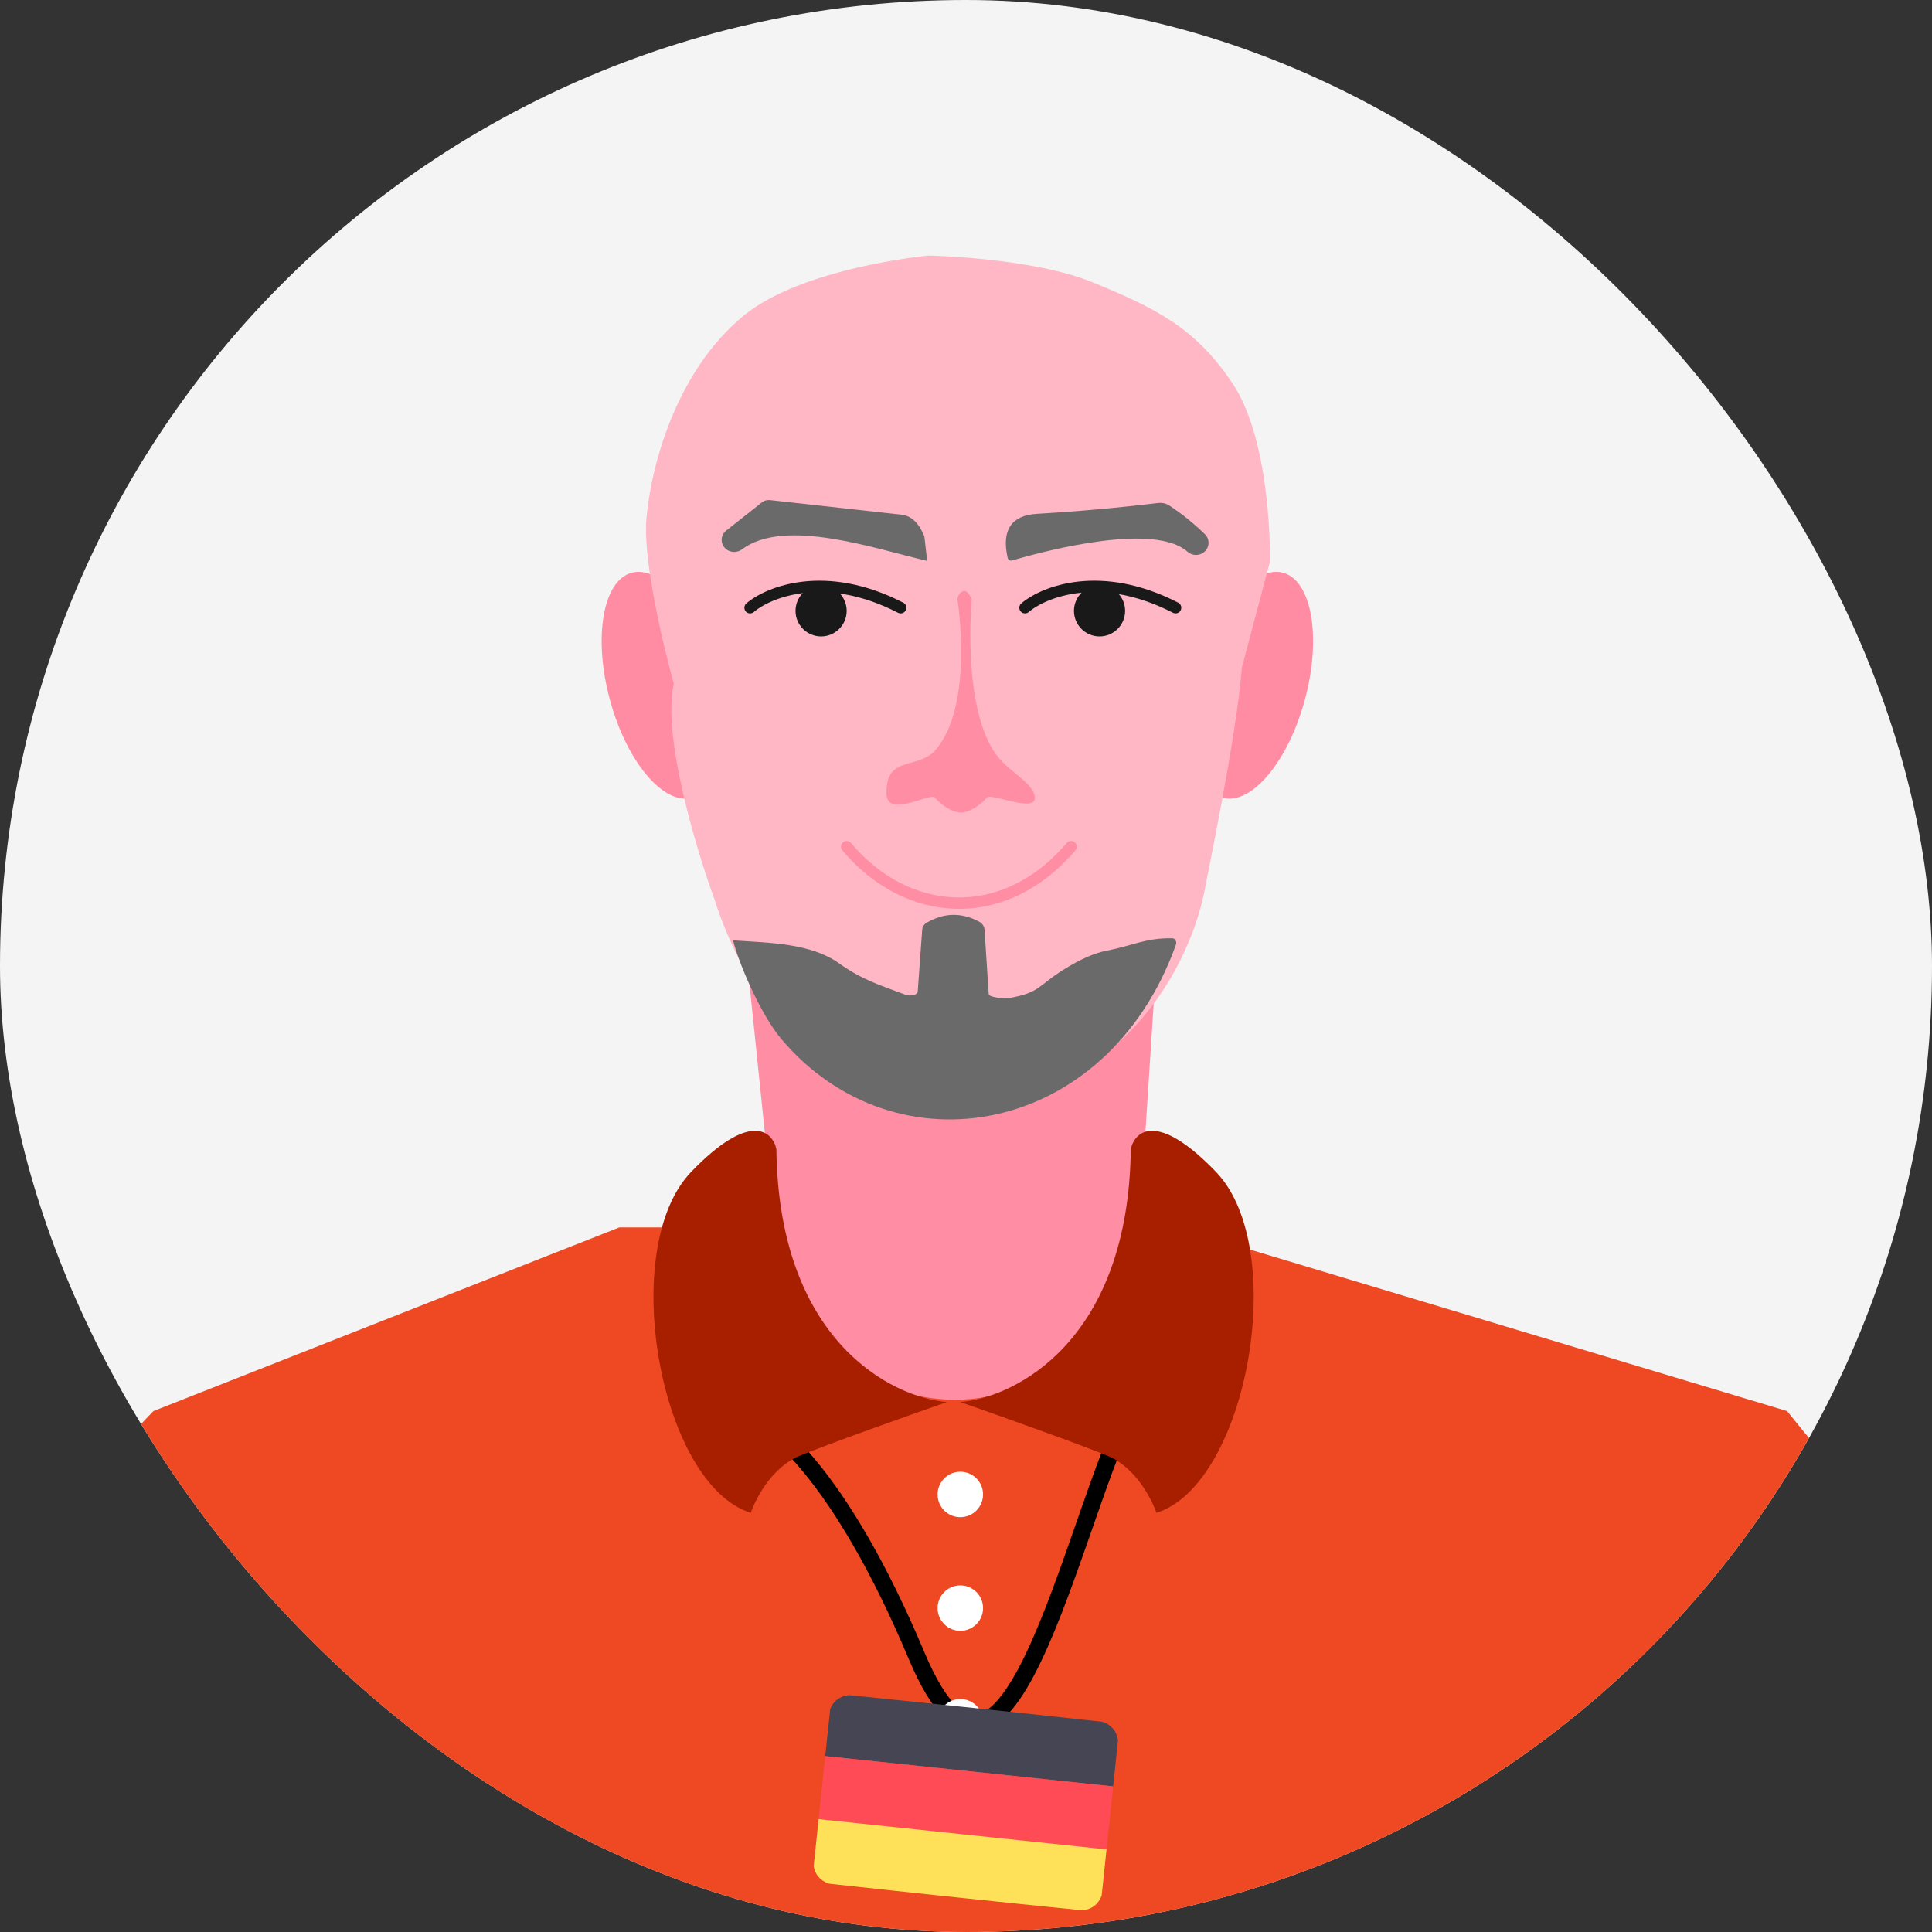 <svg width="340" height="340" viewBox="0 0 340 340" fill="none" xmlns="http://www.w3.org/2000/svg">
<rect x="0" y="0" width="340" height="340" fill="#333333" stroke="none"/>
<g clip-path="url(#clip0_3843_2594)">
<rect width="340" height="340" rx="170" fill="#F4F4F4"/>
<path d="M131.5 169.332H203.5L198.5 246.832H139.5L131.5 169.332Z" fill="#FF8DA4"/>
<ellipse cx="116.482" cy="120.593" rx="9.5" ry="20.5" transform="rotate(-15 116.482 120.593)" fill="#FF8CA2"/>
<ellipse cx="220.48" cy="120.592" rx="9.5" ry="20.5" transform="rotate(15 220.48 120.592)" fill="#FF8CA2"/>
<path d="M119.097 120.314C116.957 129.181 122.951 149.213 126.215 158.12C130.823 172.991 146.793 201.132 173.816 194.732C207.595 186.732 211.678 155.598 211.678 155.598C211.678 155.598 217.227 128.922 218.054 117.393L223.005 98.739C223.005 98.739 223.349 78.187 216.593 67.914C210.09 58.027 203.007 54.619 192.058 50.131C181.569 45.831 163.408 45.474 163.408 45.474C163.408 45.474 141.422 47.538 131.202 55.929C119.323 65.681 114.98 82.419 114.246 91.445C113.659 98.665 117.235 113.699 119.097 120.314Z" fill="#FFB7C5" stroke="#FFB7C5"/>
<path d="M132 106.947C135.333 104.114 145.3 100.147 158.5 106.947" stroke="#191919" stroke-width="2" stroke-linecap="round"/>
<path d="M180.383 106.947C183.716 104.114 193.683 100.147 206.883 106.947" stroke="#191919" stroke-width="2" stroke-linecap="round"/>
<circle cx="144.5" cy="107.5" r="4.5" fill="#191919"/>
<circle cx="193.5" cy="107.5" r="4.5" fill="#191919"/>
<path d="M164.512 132.124C171.508 124.332 168.5 105.485 168.5 105.485C168.5 105.485 168.565 104.333 169.483 104.034C170.401 103.734 171.012 105.532 171.012 105.532C171.012 105.532 169.288 123.219 174.836 132.124C177.105 135.765 181.973 137.617 182.101 140.364C182.228 143.11 174.454 139.49 173.689 140.364C172.924 141.238 170.936 142.986 169.101 142.986C167.265 142.986 165.277 141.238 164.512 140.364C163.748 139.49 156.949 143.538 156.101 140.364C155.874 139.516 156.101 138.117 156.101 138.117C156.712 133.323 161.818 135.125 164.512 132.124Z" fill="#FF8DA4"/>
<path d="M149 149C159.5 161.5 176.5 163 188.5 149" stroke="#FF8DA4" stroke-width="2" stroke-linecap="round"/>
<path d="M27 248.327L11 264.98V300.245L59 351.184L165.5 384L328 345.306V264.98L314.5 248.327L207 216C176.5 270.857 137 239.02 131 216H109L27 248.327Z" fill="#EF4923"/>
<path d="M130.965 248.665C135.507 249.651 147.924 259.547 161.25 291.247C177.908 330.871 189.664 261.392 200.769 244.241" stroke="black" stroke-width="3"/>
<path d="M140.631 256.238C135.831 258.238 132.965 263.738 132.131 266.238C116.131 261.239 108.631 219.738 121.631 206.238C132.031 195.438 135.965 199.072 136.631 202.238C137.031 235.838 156.798 245.905 166.631 246.738C159.965 249.072 145.431 254.238 140.631 256.238Z" fill="#A81F00"/>
<path d="M195.001 256.238C199.801 258.238 202.668 263.738 203.501 266.238C219.501 261.239 227.001 219.738 214.001 206.238C203.601 195.438 199.668 199.072 199.001 202.238C198.601 235.838 178.835 245.905 169.001 246.738C175.668 249.072 190.201 254.238 195.001 256.238Z" fill="#A81F00"/>
<path d="M206.221 165.127C206.425 165.091 206.605 165.163 206.758 165.343C207.027 165.667 207.072 166.015 206.893 166.387C194.793 199.986 157.585 206.621 137.5 182.848C134.173 178.909 130.34 170.528 129 165.487C135.296 165.919 142.657 165.964 147.61 169.494C152.006 172.61 155.066 173.415 159.5 175.108C160.063 175.312 161.487 175.107 161.5 174.555L162.288 163.66C162.293 163.41 162.366 163.165 162.5 162.945C162.634 162.725 162.825 162.537 163.055 162.399C166.076 160.622 169.134 160.538 172.231 162.147C172.833 162.459 173.249 162.999 173.262 163.66L174 174.951C174.013 175.539 176.886 175.769 177.5 175.661C183.08 174.676 182.585 173.51 187.076 170.701C190.033 168.84 192.605 167.705 194.793 167.297C199.195 166.456 201.678 165.03 206.221 165.127Z" fill="#6A6A6A"/>
<path d="M162.675 94.414L163.171 98.708C153.961 96.57 138.091 91.029 130.569 96.677C130.342 96.849 130.082 96.977 129.804 97.053C129.526 97.128 129.235 97.15 128.948 97.118C128.66 97.085 128.383 96.998 128.13 96.862C127.877 96.726 127.655 96.543 127.475 96.324C127.296 96.106 127.163 95.855 127.084 95.587C127.005 95.319 126.981 95.038 127.015 94.762C127.048 94.485 127.138 94.218 127.279 93.974C127.42 93.731 127.609 93.517 127.836 93.345L134.018 88.463C134.471 88.094 134.991 87.946 135.578 88.017C143.308 88.885 151.013 89.74 158.694 90.583C160.394 90.773 161.721 92.05 162.675 94.414Z" fill="#6A6A6A"/>
<path d="M208.953 97.067C203.192 92.025 185.011 96.622 178.223 98.6C177.721 98.754 177.415 98.576 177.305 98.065C176.254 93.242 177.99 90.694 182.516 90.421C189.634 90.005 196.734 89.37 203.816 88.515C204.526 88.434 205.243 88.605 205.834 88.996C208.011 90.433 210.066 92.09 211.998 93.967C212.422 94.359 212.667 94.899 212.681 95.467C212.695 96.035 212.476 96.585 212.072 96.996C211.668 97.407 211.113 97.646 210.528 97.659C209.943 97.672 209.376 97.46 208.953 97.067Z" fill="#6A6A6A"/>
<circle cx="169" cy="263" r="4" fill="white"/>
<circle cx="169" cy="283" r="4" fill="white"/>
<circle cx="169" cy="303" r="4" fill="white"/>
<g clip-path="url(#clip1_3843_2594)">
<path opacity="0.997" fill-rule="evenodd" clip-rule="evenodd" d="M196.751 306.252C196.466 308.959 196.182 311.667 195.897 314.375C178.99 312.596 162.083 310.818 145.177 309.039C145.461 306.332 145.746 303.624 146.031 300.916C146.62 299.367 147.747 298.501 149.409 298.317C164.276 299.814 179.135 301.377 193.988 303.006C195.576 303.532 196.497 304.614 196.751 306.252Z" fill="#454554"/>
<path opacity="0.998" fill-rule="evenodd" clip-rule="evenodd" d="M145.178 309.035C162.084 310.814 178.991 312.592 195.898 314.371C195.509 318.069 195.12 321.767 194.731 325.466C177.824 323.687 160.917 321.909 144.011 320.13C144.4 316.432 144.789 312.733 145.178 309.035Z" fill="#FE4B55"/>
<path opacity="0.997" fill-rule="evenodd" clip-rule="evenodd" d="M144.01 320.132C160.917 321.91 177.823 323.689 194.73 325.467C194.445 328.175 194.16 330.883 193.875 333.59C193.289 335.137 192.163 336.004 190.497 336.19C175.631 334.693 160.771 333.13 145.919 331.5C144.328 330.972 143.407 329.89 143.155 328.255C143.44 325.547 143.725 322.84 144.01 320.132Z" fill="#FFE159"/>
</g>
</g>
<defs>
<clipPath id="clip0_3843_2594">
<rect width="340" height="340" rx="170" fill="white"/>
</clipPath>
<clipPath id="clip1_3843_2594">
<rect width="51" height="51" fill="white" transform="translate(147.309 289.28) rotate(6.005)"/>
</clipPath>
</defs>
</svg>
